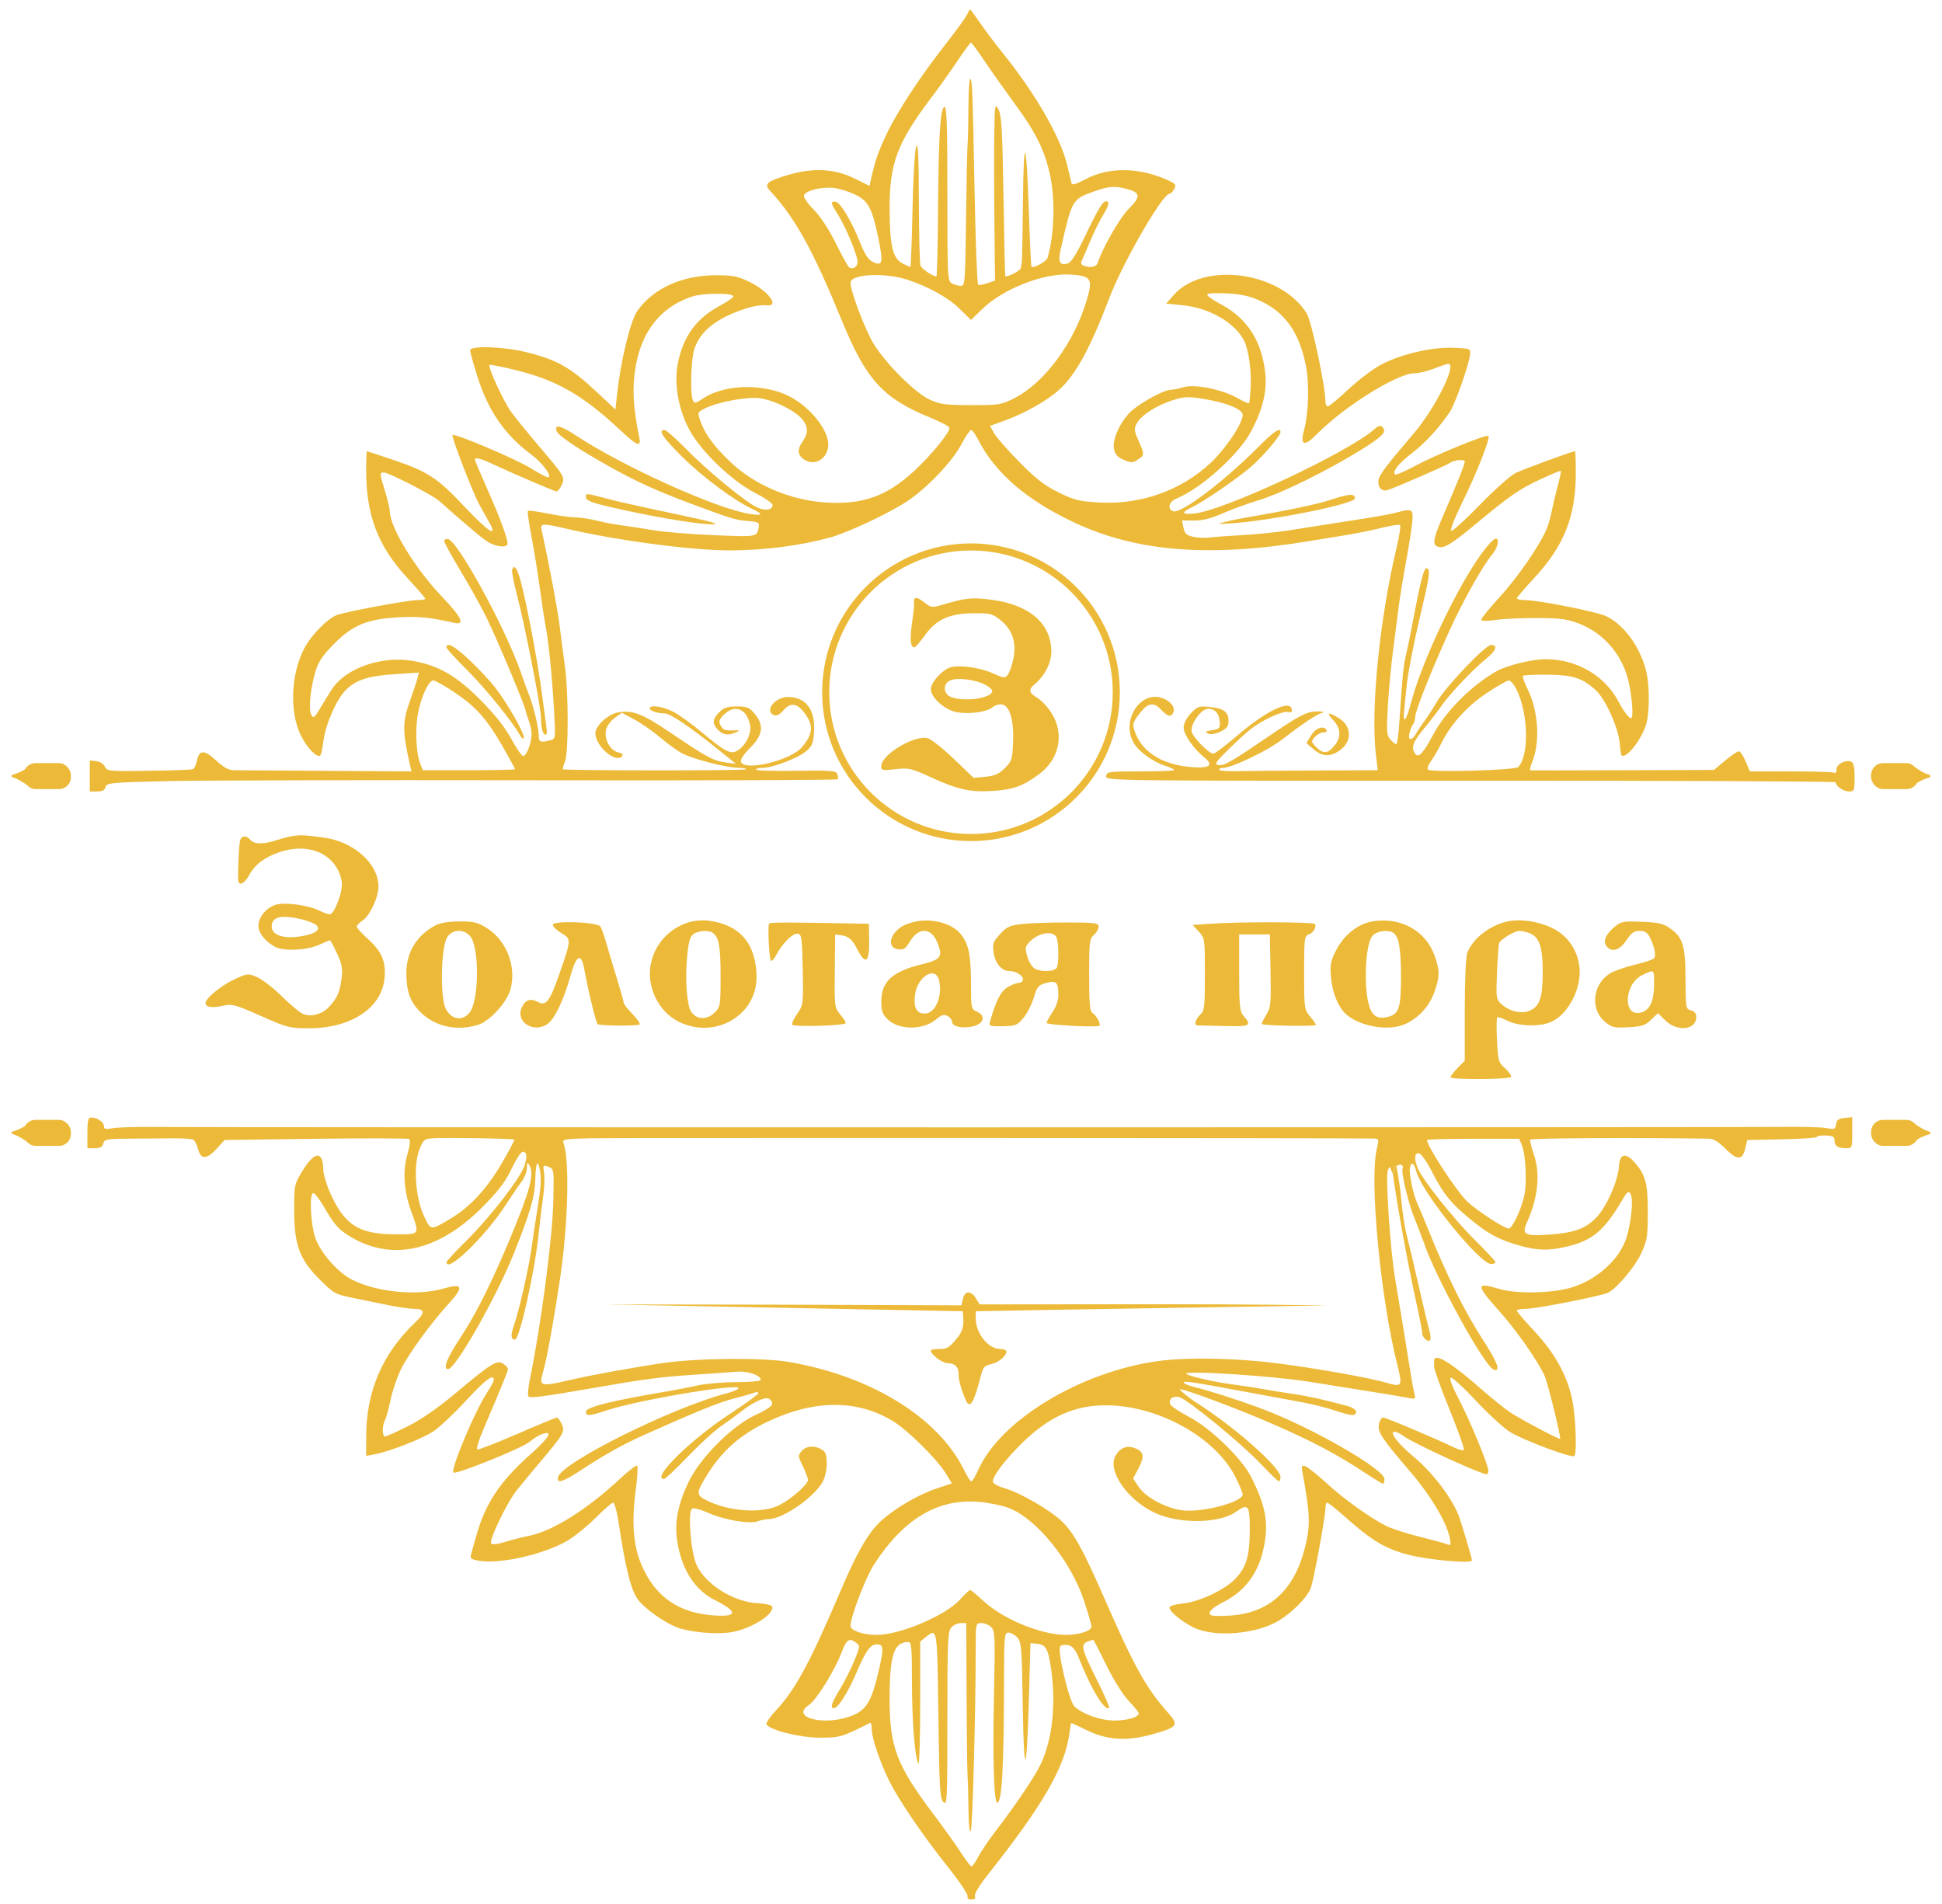 <?xml version="1.0" encoding="UTF-8"?> <svg xmlns="http://www.w3.org/2000/svg" width="822" height="806" viewBox="0 0 822 806" fill="none"> <g filter="url(#filter0_d)"> <path fill-rule="evenodd" clip-rule="evenodd" d="M409.287 2.25C408.718 3.488 404.697 9.03 400.352 14.566C389.374 28.552 379.515 43.616 374.998 53.304C371.543 60.716 370.435 63.979 368.621 72.09L368.042 74.68L361.827 71.6C353.353 67.399 344.185 66.893 333.584 70.04C324.704 72.676 323.296 73.861 325.81 76.581C336.633 88.293 343.952 101.523 356.466 132C366.598 156.676 373.773 164.571 393.352 172.585C397.817 174.413 401.631 176.394 401.83 176.989C402.376 178.629 394.474 188.373 386.941 195.348C375.404 206.03 365.162 209.683 349.516 208.698C334.866 207.776 319.744 201.434 309.624 191.967C302.443 185.249 298.386 179.796 296.483 174.302C295.178 170.533 295.194 170.486 298.333 168.883C303.699 166.142 316.433 163.794 321.731 164.569C328.133 165.506 337.322 170.239 339.977 173.968C342.232 177.134 342.076 179.556 339.365 183.473C337.351 186.383 337.697 188.755 340.394 190.523C345.58 193.921 351.662 189.046 350.43 182.478C349.08 175.281 340.16 165.893 331.5 162.555C320.371 158.264 305.977 159.122 297.729 164.567C294.239 166.87 293.904 166.923 293.229 165.278C292.047 162.395 292.509 147.822 293.915 143.664C296.528 135.936 303.314 130.63 315.819 126.535C318.745 125.577 322.457 124.987 324.069 125.223C330.318 126.141 325.715 119.478 317.226 115.317C312.319 112.912 310.284 112.51 303 112.508C288.666 112.503 276.33 118.145 269.673 127.75C266.807 131.886 262.681 148.988 261.188 162.918L260.5 169.336L253.135 162.418C241.614 151.596 236.033 148.386 223.06 145.123C213.318 142.673 199 142.177 199 144.29C199 144.999 200.332 149.837 201.96 155.04C206.595 169.85 213.614 180.04 225 188.487C229.712 191.984 234.085 198 231.915 198C231.255 198 227.967 196.273 224.608 194.163C218.558 190.362 192.4 179.267 191.533 180.134C190.943 180.724 200.042 204.342 202.847 209.5C204.043 211.7 205.92 215.074 207.018 216.998C210.942 223.873 206.756 221.223 196.526 210.356C185.016 198.129 181.085 195.58 165.785 190.428C160.187 188.542 155.47 187 155.304 187C155.137 187 155 190.676 155 195.168C155 214.197 159.993 227.22 172.441 240.662C176.599 245.152 180 249.089 180 249.412C180 249.736 178.537 249.991 176.75 249.979C173.002 249.955 146.873 254.795 142.692 256.288C138.627 257.74 131.532 265.017 128.663 270.678C123.063 281.729 122.507 297.383 127.361 307.306C129.976 312.649 134.297 317.036 135.633 315.701C135.946 315.387 136.541 312.514 136.954 309.315C137.865 302.259 142.712 291.481 146.628 287.803C151.068 283.633 156.009 282.075 167.095 281.348L177.294 280.68L176.7 283.09C176.374 284.416 174.969 288.65 173.579 292.5C170.316 301.538 170.3 305.462 173.472 319.5L174.15 322.5L138.325 322.264C118.621 322.134 101.027 322.022 99.228 322.014C96.796 322.004 94.809 320.943 91.493 317.887C86.458 313.245 84.292 313.292 83.338 318.062C82.995 319.773 82.217 321.357 81.608 321.584C80.999 321.81 72.57 322.109 62.879 322.248C46.091 322.488 45.216 322.405 44.379 320.5C43.874 319.351 42.329 318.365 40.75 318.184L38 317.867V324.434V331H41.094C43.286 331 44.331 330.45 44.681 329.11C45.144 327.341 46.782 327.182 70.338 326.618C84.177 326.286 153.705 326.124 224.846 326.257C295.986 326.391 354.375 326.203 354.599 325.84C354.823 325.477 354.731 324.464 354.395 323.587C353.864 322.203 351.574 322.027 336.891 322.247C327.6 322.386 319.999 322.163 319.999 321.75C320 321.337 321.238 321.005 322.75 321.01C326.897 321.025 337.628 316.956 341.113 314.047C343.793 311.809 344.241 310.715 344.561 305.619C345.14 296.394 341.072 291 333.535 291C327.965 291 323.35 297.046 327.658 298.699C328.75 299.118 330.126 298.392 331.695 296.568C334.816 292.94 337.858 293.676 341.311 298.894C344.361 303.503 343.875 306.983 339.446 312.247C334.733 317.847 315.203 322.577 313.637 318.496C313.276 317.555 314.731 315.321 317.53 312.523C322.966 307.087 323.505 302.942 319.411 298.077C317.161 295.403 316.173 295 311.866 295C307.936 295 306.4 295.509 304.455 297.455C301.477 300.432 301.361 302.361 304 305C306.14 307.14 308.292 307.411 311.5 305.946C313.327 305.111 313.284 305.041 311 305.127C306.739 305.288 306.104 305.062 304.996 302.993C304.116 301.349 304.372 300.537 306.416 298.493C310.953 293.956 316.013 295.906 317.469 302.753C318.242 306.389 315.713 311.521 312.042 313.768C309.344 315.419 306.799 314.115 297.5 306.318C293.65 303.09 288.395 299.223 285.822 297.725C281.337 295.112 275 294.034 275 295.883C275 296.857 278.402 297.965 281.457 297.986C283.714 298.002 292.035 303.613 303.5 312.851L311.5 319.297L307.287 318.749C302.036 318.065 299.165 316.527 284.197 306.382C271.862 298.021 267.689 296.405 261.458 297.574C257.275 298.359 251.998 303.244 252.004 306.327C252.013 311.725 260.336 319.064 263.2 316.2C263.986 315.414 263.542 314.923 261.61 314.438C258.181 313.578 255.651 308.863 256.513 304.941C256.866 303.333 258.515 301.057 260.194 299.862L263.234 297.697L268.62 300.598C271.582 302.194 276.543 305.661 279.645 308.302C282.747 310.943 286.947 313.953 288.979 314.989C293.769 317.433 307.777 321 312.583 321C314.646 321 316.052 321.281 315.708 321.625C315.098 322.236 238.865 322.198 238.253 321.587C238.083 321.417 238.476 319.977 239.126 318.389C240.672 314.611 240.662 289.171 239.11 278C238.461 273.325 237.465 265.675 236.896 261C236.067 254.183 232.598 235.683 229.254 220.25C228.645 217.439 229.537 217.411 240.286 219.907C261.304 224.788 293.278 229.003 309 228.965C323.54 228.931 338.984 226.927 351.5 223.451C358.899 221.396 375.463 213.648 383.47 208.498C391.913 203.066 402.901 191.653 406.814 184.25C408.631 180.813 410.532 178 411.038 178C411.545 178 412.932 179.912 414.121 182.25C421.188 196.141 434.518 207.644 454.44 217.04C481.187 229.654 512.045 232.063 555 224.887C558.575 224.29 565.1 223.227 569.5 222.525C573.9 221.824 580.753 220.434 584.728 219.437C588.704 218.439 592.247 217.914 592.601 218.268C592.956 218.622 592.305 222.869 591.155 227.706C583.952 258.012 580.137 296.041 582.373 315.25L583.159 322L556.33 322.119C541.573 322.184 526.462 322.313 522.75 322.405C519.038 322.497 516 322.218 516 321.786C516 321.354 516.801 321 517.78 321C521.407 321 536.34 313.855 542.302 309.268C551.294 302.348 557.374 298.284 559.568 297.724C560.806 297.409 560.356 297.19 558.315 297.116C553.585 296.944 550.651 298.362 538.24 306.817C521.044 318.533 518.223 320.171 515.841 319.822C513.893 319.537 514.33 318.816 519.676 313.5C522.995 310.2 527.393 306.181 529.45 304.569C534.426 300.668 543 296.767 545.283 297.364C546.595 297.707 547.022 297.368 546.784 296.172C545.957 292.019 535.852 296.92 523.639 307.398C518.766 311.579 514.222 315 513.543 315C511.814 315 505.289 308.485 504.487 305.958C503.516 302.898 508.299 296 511.392 296C514.329 296 516.039 297.969 516.3 301.652C516.477 304.158 516.102 304.547 513 305.069C510.151 305.548 509.842 305.809 511.341 306.471C512.505 306.985 514.436 306.686 516.591 305.658C519.31 304.362 520 303.446 520 301.139C520 297.302 517.963 295.799 511.985 295.225C507.417 294.786 506.805 294.998 504.018 297.98C502.172 299.957 501 302.282 501 303.968C501 306.85 505.226 312.954 509.734 316.584C514.004 320.023 511.95 321.374 503.61 320.612C491.486 319.504 483.127 314.043 480.217 305.328C479.267 302.483 479.481 301.738 482.293 298.078C485.909 293.374 488.312 292.966 491.588 296.5C494.209 299.328 495.807 299.666 496.615 297.561C497.493 295.273 495.461 292.666 491.84 291.434C482.5 288.256 474.428 301.146 479.901 310.5C482.023 314.127 488.138 318.544 493.25 320.143C495.313 320.789 497 321.583 497 321.908C497 322.234 490.588 322.5 482.75 322.5C469.262 322.5 468.485 322.607 468.213 324.5C467.927 326.493 468.479 326.5 622.463 326.436C707.458 326.4 777 326.706 777 327.114C777 328.72 780.27 331 782.571 331C784.874 331 785 330.688 785 324.969C785 320.421 784.615 318.79 783.436 318.337C781.095 317.439 777.177 319.593 777.35 321.683C777.449 322.887 776.994 323.331 776 323C775.175 322.725 766.894 322.5 757.597 322.5H740.695L738.888 318.25C737.895 315.913 736.582 314 735.97 314C735.359 314 732.753 315.773 730.179 317.941L725.5 321.881L687 322.006C665.825 322.074 648.185 322.101 647.801 322.065C647.417 322.029 647.71 320.538 648.453 318.75C652.007 310.204 651.197 296.975 646.542 287.536C645.196 284.806 644.336 282.331 644.631 282.036C644.926 281.741 649.518 281.532 654.834 281.572C665.602 281.652 669.494 282.86 675.244 287.909C679.457 291.608 685.104 304.112 685.627 310.9C685.814 313.32 686.134 315.468 686.34 315.673C688.059 317.393 694.169 309.994 696.556 303.302C698.306 298.397 698.35 285.899 696.641 279.5C693.93 269.353 687.308 260.406 679.836 256.796C676.021 254.953 651.095 250 645.635 250C643.636 250 642.021 249.662 642.046 249.25C642.072 248.838 645.438 244.9 649.527 240.5C662.006 227.071 667 214.449 667 196.34C667 191.203 666.854 187 666.675 187C665.515 187 644.763 194.596 641.5 196.215C639.3 197.307 632.481 203.383 626.346 209.718C620.211 216.053 614.769 220.975 614.252 220.656C613.736 220.337 615.712 215.221 618.644 209.288C624.993 196.437 631.029 181.136 630 180.5C628.892 179.815 607.567 188.559 598.806 193.29C594.574 195.576 590.825 197.159 590.475 196.808C589.245 195.578 592.069 192.063 597.882 187.59C603.345 183.387 608.544 177.731 613.607 170.483C615.811 167.33 621.814 150.319 622.249 146C622.494 143.561 622.321 143.493 615.173 143.205C606.095 142.839 592.984 145.898 584.531 150.353C581.247 152.084 575.07 156.762 570.803 160.75C566.536 164.737 562.585 168 562.022 168C561.46 168 561 166.976 561 165.723C561 159.467 555.149 131.977 553.118 128.69C542.177 110.989 509.477 106.452 496.801 120.876L493.616 124.5L500.778 125.22C511.883 126.337 522.653 132.56 526.562 140.119C528.493 143.853 529.755 152.878 529.363 160.145C529.18 163.531 528.864 166.47 528.659 166.675C528.454 166.879 526.31 165.92 523.893 164.543C517.367 160.823 505.763 158.455 501.023 159.875C498.958 160.494 496.417 161 495.376 161C492.983 161 484.635 165.385 479.803 169.18C474.872 173.053 470.575 181.788 471.509 186.039C472.024 188.388 473.086 189.556 475.694 190.646C478.8 191.943 479.457 191.931 481.595 190.53C484.519 188.614 484.526 188.443 481.898 182.502C480.068 178.366 479.968 177.428 481.125 175.267C482.988 171.785 489.471 167.579 496.276 165.437C501.453 163.807 502.851 163.751 509.776 164.896C519.251 166.464 526 169.252 526 171.598C526 175.199 518.844 185.917 512.438 191.91C499.983 203.56 483.1 209.612 465.619 208.694C456.799 208.23 454.918 207.773 448.119 204.445C442.118 201.509 438.588 198.777 431.5 191.585C426.55 186.562 421.721 181.058 420.769 179.354L419.037 176.254L425.269 174.007C433.287 171.116 442.441 166.026 447.665 161.554C454.947 155.322 461.172 144.111 469.59 122.069C475.424 106.795 492.058 78 495.048 78C495.533 78 496.419 77.085 497.018 75.967C497.989 74.152 497.644 73.731 493.803 72.04C481.681 66.704 468.999 66.684 459.212 71.985C455.743 73.864 453.784 74.456 453.592 73.684C453.43 73.033 452.549 69.389 451.634 65.586C448.832 53.948 438.082 35.312 424.473 18.5C421.356 14.65 417.033 8.912 414.866 5.75C412.699 2.588 410.789 0 410.623 0C410.457 0 409.856 1.012 409.287 2.25ZM417 22.21C420.025 26.69 425.825 34.888 429.888 40.428C438.364 51.983 442.078 59.486 444.379 69.697C446.726 80.116 446.315 95.153 443.411 105.142C442.967 106.669 437.362 109.744 436.59 108.885C436.4 108.673 435.921 98.6 435.525 86.5C434.473 54.358 433.275 51.876 432.99 81.25C432.858 94.863 432.637 106.45 432.5 107C432.363 107.55 432.194 108.631 432.125 109.402C432.032 110.448 427.335 113 425.504 113C425.395 113 425.055 97.755 424.749 79.122C424.289 51.125 423.922 44.746 422.636 42.372C421.15 39.63 421.07 40.066 420.86 52C420.738 58.875 420.757 75.806 420.902 89.623L421.165 114.747L417.967 115.862C416.209 116.475 414.435 116.769 414.025 116.516C413.616 116.263 412.943 98.83 412.53 77.778C411.646 32.703 411.551 30.218 410.672 29.338C410.302 28.969 409.966 34.254 409.924 41.083C409.883 47.913 409.708 55.3 409.535 57.5C409.363 59.7 409.072 73.987 408.888 89.25C408.573 115.422 408.449 117 406.711 117C405.698 117 403.998 116.534 402.934 115.965C401.075 114.97 401 113.486 401 77.881C401 48.69 400.735 40.921 399.75 41.246C397.979 41.83 397.257 53.685 397.037 85.75C396.934 100.737 396.636 113 396.375 113C394.864 113 390.147 109.826 389.621 108.455C389.28 107.565 388.971 95.286 388.937 81.168C388.89 62.106 388.6 56.143 387.811 58C387.214 59.406 386.528 71.111 386.243 84.75C385.965 98.088 385.549 109 385.319 109C385.089 109 383.59 108.322 381.987 107.493C377.869 105.364 376.61 100.04 376.55 84.5C376.476 65.209 379.745 56.464 394.176 37.354C397.438 33.034 402.438 26.013 405.288 21.75C408.138 17.487 410.701 14.015 410.985 14.033C411.268 14.051 413.975 17.731 417 22.21ZM361.665 78.219C367.525 80.984 369.097 83.862 371.76 96.709C373.941 107.228 373.571 108.883 369.49 106.863C367.451 105.853 366.007 103.645 363.917 98.344C360.349 89.29 355.485 81.333 353.517 81.333C351.44 81.333 351.576 81.937 354.805 87.054C358.069 92.227 363 104.17 363 106.904C363 108.923 360.904 110.236 359.404 109.157C358.902 108.796 356.377 104.225 353.794 99C350.891 93.129 347.317 87.689 344.438 84.759C341.761 82.034 340.007 79.425 340.313 78.626C341.057 76.689 347.683 75.023 352.665 75.522C354.955 75.751 359.005 76.965 361.665 78.219ZM477.305 76.068C482.762 77.583 482.858 79.3 477.77 84.388C473.992 88.166 466.781 100.72 464.637 107.25C464.06 109.009 461.484 109.507 458.629 108.411C457.56 108.001 457.356 107.318 457.957 106.161C458.432 105.247 460.019 101.575 461.484 98C462.95 94.425 465.45 89.38 467.041 86.789C468.995 83.607 469.571 81.853 468.815 81.386C467.203 80.389 465.426 83.091 459.421 95.668C455.691 103.482 453.445 107.041 451.944 107.518C448.661 108.56 447.76 106.901 448.891 101.898C453.757 80.389 453.768 80.371 463.08 77.021C469.324 74.776 472.005 74.596 477.305 76.068ZM384.5 114.526C393.507 117.582 401.417 122.035 406.25 126.77L411 131.425L415.75 126.81C424.645 118.169 442.019 111.414 453.28 112.219C461.953 112.839 462.675 114.016 459.967 123.118C454.585 141.209 442.078 158.086 429.229 164.597C423.801 167.348 422.844 167.498 411 167.47C400.209 167.443 397.832 167.133 393.615 165.197C387.578 162.427 375.761 150.796 370.133 142.087C366.54 136.526 360 119.484 360 115.681C360 111.932 374.798 111.234 384.5 114.526ZM310.369 121.471C310.298 122.005 307.823 123.734 304.869 125.312C294.835 130.676 289.29 138.163 286.987 149.455C284.93 159.544 287.708 172.355 293.905 181.363C299.867 190.027 311.142 200.282 319.284 204.446C323.528 206.616 327 208.992 327 209.727C327 211.829 324.255 212.348 320.772 210.906C316.15 208.991 299.785 195.596 290.519 186.143C286.129 181.664 281.966 178 281.269 178C278.411 178 280.451 181.091 288.75 189.34C297.262 197.8 310.654 207.787 318.25 211.34C323.23 213.669 322.982 214.374 317.473 213.548C303.581 211.465 263.722 193.493 243.764 180.313C237.307 176.049 234.455 175.417 235.643 178.512C236.401 180.489 245.305 186.433 258.539 193.797C269.713 200.015 277.983 203.766 292.5 209.203C309.162 215.443 311.472 216.148 316.419 216.504C320.666 216.81 321.451 217.168 321.202 218.685C320.431 223.395 321.018 223.276 302.236 222.528C292.481 222.139 280.675 221.157 276 220.344C271.325 219.532 265.475 218.633 263 218.346C260.525 218.06 255.96 217.189 252.856 216.413C249.751 215.636 245.598 215 243.626 215C241.654 215 236.413 214.269 231.978 213.375C227.544 212.482 223.703 211.964 223.443 212.224C223.182 212.484 223.829 217.153 224.879 222.599C225.93 228.044 227.527 237.9 228.429 244.5C229.33 251.1 230.499 258.75 231.025 261.5C232.295 268.131 233.741 282.805 234.535 297.11C235.177 308.678 235.171 308.722 232.84 309.346C228.692 310.457 228 310.107 228 306.904C228 303.95 225.792 294.752 224.063 290.5C223.615 289.4 221.815 284.45 220.062 279.5C213.539 261.085 193.712 224.953 189.706 224.182C188.768 224.001 188 224.364 188 224.989C188 225.613 191.167 231.384 195.038 237.812C198.91 244.24 203.83 253.1 205.972 257.5C210.502 266.802 221.879 293.815 222.44 296.599C222.65 297.645 223.312 299.767 223.911 301.315C224.51 302.863 225 305.306 225 306.744C225 310.343 222.841 316 221.468 316C220.846 316 218.574 312.738 216.419 308.75C213.779 303.867 209.562 298.528 203.5 292.396C193.236 282.015 185.593 277.607 174.582 275.721C161.511 273.482 146.296 278.825 140.5 287.69C139.4 289.372 137.219 292.921 135.653 295.576C133.131 299.851 132.687 300.193 131.775 298.562C130.516 296.312 131.36 287.43 133.521 280.206C134.736 276.141 136.544 273.447 141.302 268.61C149.244 260.536 155.551 257.952 169 257.266C177.395 256.837 181.675 257.271 192.25 259.622C197.042 260.687 195.52 257.398 187.186 248.677C175.775 236.737 165.124 219.355 165.016 212.5C164.999 211.4 164.092 207.575 163 204C160.595 196.124 160.589 196 162.626 196C164.535 196 183.119 205.565 185.743 207.899C195.846 216.882 203.069 223.007 205.83 224.93C208.961 227.112 213.359 227.974 214.669 226.664C215.556 225.777 212.42 216.923 206.405 203.33C203.432 196.612 201 190.864 201 190.558C201 189.503 203.376 190.004 207.434 191.913C216.456 196.158 234.733 204 235.588 203.992C236.089 203.988 237.06 202.779 237.743 201.307C239.269 198.022 239.081 197.705 227.689 184.313C223.097 178.916 217.993 172.629 216.345 170.341C213.108 165.846 206.4 151.267 207.201 150.466C207.47 150.196 212.937 151.301 219.35 152.92C236.222 157.182 247.248 163.656 263.176 178.655C269.594 184.699 271.429 185.34 270.604 181.25C268.472 170.686 267.809 163.649 268.324 157.069C269.787 138.4 278.352 126.171 293.286 121.43C297.998 119.934 310.572 119.964 310.369 121.471ZM533.148 123.208C543.762 128.072 549.668 136.233 552.624 150.122C554.286 157.929 553.96 170.723 551.904 178.358C550.222 184.602 552.133 185.103 557.369 179.792C568.961 168.033 591.441 154 598.685 154C600.467 154 604.209 153.1 607 152C609.791 150.9 612.507 150 613.037 150C616.878 150 607.458 168.89 598.259 179.634C586.673 193.167 583.652 197.198 583.459 199.384C583.193 202.409 584.904 204.16 587.391 203.406C590.451 202.478 612.319 192.963 613.5 192.046C615.251 190.685 620 190.205 619.997 191.389C619.993 192.544 616.786 200.552 610.607 214.839C606.65 223.985 606.231 226.491 608.509 227.365C611.024 228.33 614.073 226.549 624 218.315C639.137 205.759 642.899 203.143 651.867 198.941C656.514 196.764 660.465 195.132 660.649 195.315C660.832 195.499 660.259 198.315 659.376 201.574C658.493 204.833 657.371 209.525 656.884 212C656.398 214.475 655.464 217.85 654.81 219.5C652.158 226.191 642.708 240.015 635.089 248.348C630.64 253.215 627 257.66 627 258.227C627 258.919 629.056 258.969 633.25 258.379C636.688 257.896 644.675 257.533 651 257.574C660.526 257.635 663.516 258.044 668.419 259.959C679.425 264.257 687.326 273.913 689.649 285.905C691.033 293.052 691.384 300 690.36 300C689.443 300 687.264 297.081 684.971 292.778C679.16 281.872 667.384 275.049 654.312 275.012C648.449 274.995 637.778 277.622 633.283 280.188C622.727 286.215 611.728 297.285 606.531 307.113C602.397 314.933 600.303 317.091 598.939 314.936C597.228 312.232 598.005 310.098 602.81 304.302C605.455 301.111 608.769 296.799 610.172 294.72C613.383 289.966 623.454 279.337 628.877 274.979C633.288 271.433 634.191 269 631.094 269C628.734 269 611.832 286.738 608.225 293C606.799 295.475 604.478 299.077 603.066 301.004C601.655 302.931 600.018 305.379 599.429 306.444C597.639 309.679 595.813 309.616 596.585 306.348C596.955 304.782 597.65 303.073 598.129 302.55C598.608 302.028 599 300.658 599 299.507C599 297.042 605.557 280.508 613.387 263.228C619.166 250.477 627.524 235.557 631.626 230.673C633.924 227.937 634.845 224 633.187 224C631.835 224 627.603 229.124 623.276 236C613.156 252.083 601.277 278.226 597.377 293C595.11 301.59 593.65 303.062 594.4 296C594.722 292.975 595.162 288.7 595.378 286.5C595.945 280.74 598.384 268.246 601.527 255C605.004 240.346 605.429 237.383 604.168 236.604C602.771 235.741 601.539 240.406 597.462 262C596.683 266.125 595.598 271.3 595.049 273.5C594.06 277.472 593.567 282.528 592.345 301.25C591.995 306.613 591.394 311 591.01 311C590.625 311 589.507 310.112 588.525 309.027C586.927 307.262 586.814 305.768 587.45 294.777C587.841 288.025 588.848 277.325 589.69 271C590.531 264.675 591.575 256.575 592.011 253C592.446 249.425 593.796 241.1 595.009 234.5C596.223 227.9 597.448 220.137 597.732 217.25C598.309 211.379 597.862 211.094 591 212.966C589.075 213.491 583.225 214.587 578 215.402C572.775 216.218 565.35 217.38 561.5 217.986C557.65 218.592 550.45 219.723 545.5 220.498C540.55 221.274 531.775 222.168 526 222.485C520.225 222.802 513.925 223.266 512 223.516C510.075 223.767 506.94 223.625 505.034 223.202C502.216 222.576 501.451 221.857 500.939 219.357L500.31 216.281L505.405 216.324C508.981 216.353 512.587 215.449 517.5 213.29C521.35 211.598 528.325 209.055 533 207.64C542.488 204.768 561.673 195.326 575.822 186.563C585.3 180.693 587.148 178.748 585.146 176.746C584.32 175.92 583.433 176.156 581.763 177.645C570.832 187.397 518.39 211.989 505.709 213.311C500.084 213.897 499.7 212.99 504.588 210.66C509.522 208.307 523.468 198.761 529.384 193.688C534.45 189.344 542 180.5 542 178.91C542 176.653 539.221 178.555 532.137 185.66C517.787 200.052 499.767 213.615 496.606 212.402C493.926 211.374 494.753 208.345 498.091 206.962C508.622 202.6 524.48 188.254 529.676 178.387C534.45 169.321 536.327 161.622 535.574 154.199C534.18 140.475 528 130.782 516.856 124.843C513.635 123.126 511 121.278 511 120.735C511 120.132 514.2 119.918 519.25 120.184C525.325 120.505 528.989 121.302 533.148 123.208ZM248 206.306C248 208.053 250.456 208.909 264 211.878C279.657 215.311 296.374 218.004 301.593 217.934C305.208 217.886 300.973 216.71 285.5 213.467C273.95 211.046 261.8 208.35 258.5 207.475C247.763 204.629 248 204.655 248 206.306ZM563.5 207.47C557.412 209.466 545.17 212.041 527.5 215.041C524.75 215.508 520.7 216.351 518.5 216.914C514.821 217.856 515.021 217.906 521 217.529C537.771 216.473 573.5 209.285 573.5 206.967C573.5 204.817 571.246 204.93 563.5 207.47ZM216.768 237.196C216.549 237.854 217.432 242.466 218.732 247.446C222.222 260.824 229 295.484 229 299.957C229 304.189 229.786 307 230.968 307C231.383 307 231.577 305.988 231.398 304.75C231.22 303.512 230.34 296.875 229.444 290C227.656 276.295 222.841 250.802 220.331 241.75C218.793 236.205 217.605 234.686 216.768 237.196ZM386.882 250.25C386.816 250.938 386.815 251.834 386.879 252.242C386.943 252.651 386.551 256.114 386.009 259.94C385.05 266.701 385.379 270 387.013 270C387.453 270 389.455 267.713 391.463 264.919C396.342 258.128 401.814 255.654 412.15 255.565C419.26 255.505 420.072 255.719 423.635 258.598C428.571 262.586 430.369 268.179 428.908 274.995C428.343 277.627 427.311 280.56 426.614 281.513C425.421 283.145 425.058 283.118 420.423 281.045C414.962 278.603 406.616 277.378 402.493 278.412C399.044 279.278 394 284.787 394 287.69C394 291.372 400.234 296.763 405.387 297.535C410.846 298.354 417.926 297.288 420.168 295.311C421.085 294.501 422.842 293.988 424.072 294.17C427.398 294.661 429.204 300.787 428.809 310.238C428.511 317.383 428.245 318.216 425.336 321.125C422.866 323.595 421.097 324.38 417.147 324.76L412.108 325.244L403.68 317.173C399.045 312.734 394.089 308.809 392.667 308.453C386.932 307.013 373 315.429 373 320.332C373 322.097 373.507 322.201 379.041 321.575C384.676 320.937 385.665 321.159 393.791 324.885C405.547 330.275 410.52 331.374 420.369 330.76C428.918 330.226 433.129 328.677 439.999 323.537C448.48 317.192 450.599 306.489 445.093 297.807C443.493 295.285 440.793 292.4 439.093 291.396C435.61 289.338 435.232 287.877 437.667 285.872C442.137 282.192 445 276.701 445 271.81C445 259.934 435.752 251.929 419.626 249.847C411.26 248.767 408.759 249.035 398.377 252.12C394.624 253.235 394.007 253.15 391.492 251.173C388.354 248.704 387.053 248.444 386.882 250.25ZM189 270.015C189 270.573 192.771 274.735 197.38 279.265C204.974 286.728 217.213 301.792 220.167 307.312C220.826 308.543 221.506 308.983 221.726 308.321C222.233 306.801 214.984 293.992 209.815 287.274C207.603 284.399 202.681 279.111 198.878 275.524C192.471 269.479 189 267.544 189 270.015ZM416.582 285.606C418.462 286.498 420 287.779 420 288.453C420 291.512 408.361 293.228 402.565 291.025C399.189 289.741 398.993 285.364 402.25 283.978C405.161 282.74 412.235 283.543 416.582 285.606ZM192.379 289.047C201.461 295.122 206.208 300.483 212.931 312.258C215.719 317.142 218 321.331 218 321.569C218 321.806 209.214 322 198.475 322H178.95L177.87 319.25C176.087 314.709 175.651 304.45 176.96 297.799C178.396 290.499 181.446 284 183.437 284C184.204 284 188.228 286.271 192.379 289.047ZM641.856 287.75C646.921 297.761 647.337 315.714 642.619 320.677C641.341 322.021 605.678 323.011 604.404 321.738C603.985 321.318 604.543 319.743 605.644 318.238C606.745 316.732 608.717 313.339 610.026 310.698C614.121 302.437 621.01 294.829 629.448 289.25C633.815 286.363 637.966 284 638.674 284C639.381 284 640.813 285.688 641.856 287.75ZM564.313 300.805C567.341 303.965 567.743 307.494 565.449 310.77C562.558 314.896 560.288 315.379 557.39 312.481C554.897 309.988 554.864 309.808 556.552 307.943C557.519 306.874 559.167 306 560.214 306C561.261 306 561.84 305.55 561.5 305C560.223 302.935 556.928 304.07 554.969 307.25L552.967 310.5L555.531 312.743C559.455 316.175 562.421 316.521 566.471 314.018C572.366 310.375 572.489 303.488 566.723 299.973C562.16 297.19 561.176 297.53 564.313 300.805ZM124.5 349.759C122.85 349.967 119.572 350.782 117.215 351.569C111.692 353.413 107.567 353.388 106 351.5C104.328 349.485 102.251 349.604 101.622 351.75C101.136 353.405 100.572 366.067 100.864 368.75C101.13 371.195 103.575 369.945 105.493 366.383C107.926 361.865 112.066 358.745 118.428 356.635C131.341 352.351 142.808 357.881 144.659 369.285C145.278 373.098 141.575 383 139.53 383C138.858 383 136.912 382.304 135.206 381.453C130.412 379.061 120.355 377.728 116.559 378.98C112.119 380.446 108.682 385.276 109.484 388.926C110.127 391.855 112.917 394.935 116.684 396.875C120.19 398.68 129.967 398.198 134.859 395.978C137.257 394.89 139.419 394 139.665 394C139.91 394 141.263 396.517 142.672 399.594C144.808 404.261 145.121 406.03 144.559 410.267C143.781 416.13 142.751 418.433 139.203 422.238C136.195 425.462 131.174 426.676 127.855 424.979C126.56 424.317 122.575 420.92 119 417.431C115.425 413.941 110.782 410.372 108.682 409.501C105.03 407.985 104.635 408.021 99.636 410.309C93.826 412.969 87 418.49 87 420.53C87 422.337 89.712 422.744 94.543 421.663C98.227 420.838 99.637 421.224 110.399 425.998C121.696 431.009 122.589 431.238 130.856 431.228C148.62 431.206 161.56 422.633 162.766 410.086C163.435 403.121 161.616 398.739 155.933 393.63C153.22 391.19 151 388.752 151 388.212C151 387.672 152.074 386.527 153.386 385.667C156.627 383.543 160.246 375.74 160.181 371.016C160.048 361.398 149.614 352.179 136.958 350.498C129.196 349.467 127.573 349.37 124.5 349.759ZM127.807 385.131C130.388 385.753 133.155 386.874 133.955 387.621C136.156 389.678 132.756 391.706 125.728 392.527C119.35 393.272 115 391.508 115 388.177C115 384.014 119.113 383.036 127.807 385.131ZM291.34 386.423C283.232 388.982 277.224 395.572 275.51 403.79C273.498 413.435 278.587 424.12 287.249 428.437C302.683 436.128 320.528 425.722 320.228 409.206C319.976 395.35 313.125 387.386 300 385.692C297.385 385.354 293.757 385.661 291.34 386.423ZM388 385.969C386.075 386.333 383.595 387.121 382.489 387.722C376.529 390.96 375.135 397.228 380.245 397.816C382.488 398.074 383.375 397.478 385.098 394.559C388.689 388.472 394.051 388.485 396.601 394.588C399.255 400.939 398.444 402.131 390.07 404.184C377.791 407.195 373.082 411.459 373.032 419.614C373.006 423.818 373.465 425.192 375.612 427.339C380.319 432.046 390.702 432.111 396.22 427.468C398.542 425.515 399.543 425.22 401.072 426.039C402.133 426.606 403 427.721 403 428.516C403 430.509 407.539 431.468 411.887 430.393C416.465 429.261 417.355 425.939 413.546 424.203C411.048 423.065 411 422.84 410.994 412.271C410.988 399.995 409.979 395.317 406.429 391.098C402.917 386.924 394.845 384.678 388 385.969ZM580.691 386.033C574.755 387.079 568.892 391.752 565.667 398.006C563.176 402.838 562.9 404.248 563.376 409.708C563.937 416.145 566.421 422.264 569.662 425.195C575.406 430.39 587.383 432.538 594.355 429.625C599.999 427.267 604.753 422.277 606.951 416.402C609.46 409.696 609.513 406.921 607.255 400.547C603.455 389.822 592.658 383.923 580.691 386.033ZM637.718 386.092C630.293 387.84 623.292 393.397 621.061 399.315C620.434 400.98 620 410.874 620 423.531V444.931L617 448C615.35 449.688 614 451.469 614 451.958C614 453.067 638.93 452.922 639.618 451.809C639.894 451.362 638.759 449.754 637.096 448.235C634.235 445.621 634.049 444.982 633.636 436.304C633.395 431.261 633.435 426.899 633.723 426.61C634.012 426.322 635.974 426.966 638.084 428.043C642.624 430.359 651.499 430.654 656.298 428.649C663.944 425.454 669.838 413.768 668.454 404.544C667.4 397.511 663.128 391.684 656.85 388.713C650.741 385.823 643.23 384.794 637.718 386.092ZM184.5 387.569C176.484 391.73 172 398.991 172 407.811C172 415.279 173.462 419.644 177.341 423.761C183.562 430.364 192.842 432.626 202.202 429.821C207.26 428.306 214.563 420.334 216.094 414.657C218.667 405.121 214.454 394.147 206.217 388.922C202.242 386.402 200.639 386.001 194.554 386.006C190.131 386.01 186.381 386.593 184.5 387.569ZM234 387.446C234 388.192 235.624 389.761 237.609 390.932C241.874 393.448 241.865 393.614 236.729 408.314C232.631 420.044 231.147 421.952 227.597 420.052C224.528 418.41 222.322 419.199 220.831 422.472C218.113 428.437 225.687 433.401 231.599 429.527C234.672 427.514 238.588 419.379 241.48 409C243.94 400.175 245.996 399.108 247.266 406C249.089 415.893 252.297 429.066 252.989 429.493C254.154 430.213 270.021 430.312 270.73 429.603C271.082 429.251 269.712 427.265 267.685 425.189C265.658 423.114 264.001 420.985 264.002 420.458C264.004 419.931 262.685 415.225 261.072 410C259.459 404.775 257.437 398.025 256.579 395C255.72 391.975 254.628 388.903 254.152 388.173C252.885 386.23 234 385.55 234 387.446ZM325.531 386.95C324.877 388.008 325.566 401.9 326.31 402.643C326.655 402.988 327.739 401.766 328.719 399.927C331.302 395.078 335.722 390.8 337.747 391.189C339.309 391.488 339.53 393.148 339.778 406.419C340.051 421.074 340.013 421.374 337.432 425.098C335.99 427.179 335.033 429.246 335.306 429.691C335.971 430.772 358 430.115 358 429.014C358 428.541 356.915 426.865 355.59 425.289C353.253 422.512 353.185 421.957 353.34 406.963L353.5 391.5L356 391.848C359.308 392.308 360.755 393.6 363.093 398.183C366.34 404.547 368.025 403.254 367.894 394.5L367.781 387L364.141 386.929C333.472 386.331 325.911 386.335 325.531 386.95ZM432.545 387.102C427.4 387.687 426.141 388.269 423.283 391.388C420.302 394.641 420.037 395.416 420.593 399.248C421.253 403.801 423.97 407 427.177 407C429.987 407 433 408.829 433 410.535C433 411.341 432.212 412.002 431.25 412.004C430.288 412.006 428.09 412.867 426.366 413.919C423.485 415.675 421.322 420.047 418.905 429C418.576 430.22 419.606 430.476 424.426 430.372C429.861 430.256 430.585 429.966 433.175 426.872C434.727 425.018 436.701 421.151 437.561 418.28C438.963 413.6 439.502 412.955 442.768 412.054C447.077 410.864 447.962 411.722 447.985 417.11C447.994 419.333 447.039 422.137 445.5 424.405C444.125 426.431 443 428.49 443 428.98C443 429.798 463.531 430.919 465.253 430.195C466.235 429.782 464.098 425.73 462.354 424.7C461.31 424.083 461 420.419 461 408.673C461 394.682 461.163 393.305 463 391.732C464.1 390.79 465 389.223 465 388.25C465 386.647 463.748 386.477 451.75 386.452C444.462 386.437 435.82 386.729 432.545 387.102ZM513.147 386.938L504.793 387.5L507.397 390.302C509.966 393.066 510 393.306 510 408.397C510 422.42 509.834 423.84 508 425.5C506.033 427.28 505.281 429.992 506.75 430.008C507.163 430.013 512.283 430.133 518.129 430.276C529.497 430.552 530.051 430.23 526.098 425.647C524.776 424.115 524.5 421.001 524.5 407.647V391.5H531H537.5L537.777 406.839C538.032 421.037 537.894 422.436 535.912 425.642C534.735 427.547 533.936 429.265 534.136 429.461C534.831 430.142 557.002 430.496 557.001 429.827C557.001 429.456 555.875 427.816 554.5 426.182C552.068 423.292 552 422.788 552 407.673C552 393.264 552.139 392.091 553.908 391.529C555.869 390.907 557.361 388.393 556.549 387.079C556.015 386.215 525.364 386.116 513.147 386.938ZM683.24 388.451C679.541 391.564 678.368 394.533 680.04 396.548C682.284 399.252 685.57 398.249 688.381 394C690.479 390.83 691.643 390 693.989 390C696.215 390 697.292 390.681 698.334 392.75C700.249 396.551 701.053 400.32 700.208 401.541C699.819 402.104 696.156 403.351 692.07 404.312C687.983 405.274 683.193 406.954 681.426 408.046C674.156 412.539 672.992 423.055 679.182 428.324C682.233 430.92 683.041 431.119 689.216 430.793C694.946 430.491 696.362 430.027 698.852 427.641L701.772 424.844L704.92 427.922C710.003 432.891 718 431.965 718 426.408C718 424.97 717.227 424.023 715.75 423.652C713.568 423.104 713.498 422.698 713.427 410.293C713.344 395.944 712.378 392.833 706.765 388.829C704.088 386.92 701.957 386.438 694.937 386.157C686.896 385.836 686.182 385.976 683.24 388.451ZM198.886 392.108C202.947 396.467 202.893 419.324 198.809 424.516C195.775 428.373 191.107 427.673 188.689 423C186.196 418.18 186.637 396.729 189.314 392.644C191.487 389.328 196.057 389.072 198.886 392.108ZM301.6 390.765C304.287 392.559 305 396.38 305 408.98C305 421.567 304.902 422.189 302.545 424.545C298.426 428.665 292.671 427.164 291.562 421.68C290.398 415.929 290.144 408.753 290.835 401.135C291.422 394.656 292.02 392.459 293.488 391.385C295.524 389.896 299.809 389.569 301.6 390.765ZM589.687 390.786C592.089 392.313 593 397.417 593 409.343C593 422.702 592.175 425.237 587.438 426.426C583.785 427.343 581.498 426.389 580.125 423.376C576.993 416.502 577.644 395.356 581.094 391.906C583.02 389.98 587.502 389.396 589.687 390.786ZM647.387 390.957C651.566 392.546 653 396.773 653 407.5C653 418.341 651.706 422.056 647.297 423.869C643.865 425.28 638.692 423.999 635.421 420.926C633.275 418.909 633.186 418.247 633.635 407.652C633.896 401.518 634.294 395.94 634.521 395.256C635.06 393.626 641.029 390.009 643.185 390.004C644.112 390.002 646.003 390.431 647.387 390.957ZM447.37 393.25C448.154 396.178 448.168 403.398 447.393 405.418C446.694 407.24 440.961 407.584 437.97 405.984C436.925 405.425 435.534 403.176 434.878 400.986C433.823 397.466 433.906 396.76 435.593 394.885C439.5 390.541 446.387 389.585 447.37 393.25ZM700.097 409.25C700.513 418.911 698.831 423.502 694.474 424.596C686.785 426.526 687.354 412.536 695.121 408.71C699.543 406.532 699.982 406.579 700.097 409.25ZM397.517 411.078C398.999 417.826 395.882 425 391.467 425C387.982 425 386.673 422.59 387.272 417.275C388.17 409.312 396.079 404.528 397.517 411.078ZM37 475.5V482H40.094C42.346 482 43.329 481.456 43.71 480C44.192 478.156 45.103 477.995 55.367 477.936C61.49 477.9 69.708 477.84 73.628 477.801C77.548 477.763 81.254 478.039 81.862 478.415C82.471 478.791 83.341 480.538 83.797 482.298C84.972 486.832 87.459 486.843 91.59 482.331L95.098 478.5L133.647 478C154.849 477.725 172.633 477.771 173.169 478.103C173.772 478.477 173.498 480.92 172.444 484.544C170.384 491.63 170.94 500.122 174.022 508.645C177.71 518.844 177.952 518.51 166.952 518.437C151.862 518.337 145.828 514.467 139.783 501.01C138.18 497.44 136.845 492.882 136.818 490.881C136.708 482.925 133.08 483.266 127.961 491.712C124.56 497.323 124.5 497.614 124.528 508.461C124.566 523.099 126.758 528.985 135.386 537.619C141.165 543.402 141.911 543.822 149 545.271C153.125 546.114 160 547.523 164.278 548.402C168.557 549.281 173.619 550 175.528 550C179.894 550 180.008 551.669 175.908 555.563C161.845 568.92 155 584.837 155 604.177V612.223L158.652 611.538C164.98 610.35 178.689 604.979 183.467 601.814C185.993 600.141 192.175 594.323 197.204 588.886C205.592 579.818 209 577.271 209 580.07C209 580.658 207.752 583.021 206.227 585.32C201.109 593.037 190.639 617.886 191.923 619.269C192.892 620.312 221.652 608.674 224.349 606.148C225.532 605.04 227.708 603.676 229.183 603.117C234.435 601.127 232.679 604.309 224.515 611.572C211.529 623.126 205.304 632.542 201.497 646.389C200.724 649.2 199.801 652.484 199.446 653.686C198.884 655.587 199.282 655.962 202.493 656.565C211.374 658.231 230.715 653.841 240.427 647.955C243.509 646.087 248.836 641.738 252.265 638.29C255.694 634.842 258.963 632.016 259.529 632.011C260.095 632.005 261.123 635.712 261.812 640.25C264.916 660.671 267.136 669.384 270.234 673.296C273.282 677.143 281.02 682.612 286.5 684.79C291.37 686.726 302.046 687.79 308.607 686.993C317.002 685.974 327.953 679.358 326.828 675.985C326.621 675.363 323.97 674.739 320.937 674.597C310.469 674.108 298.471 666.579 294.748 658.163C292.37 652.788 291.058 635.7 292.934 634.541C293.6 634.129 296.752 634.962 299.938 636.392C306.575 639.37 317.377 641.172 320.815 639.874C322.088 639.393 324.113 638.996 325.315 638.99C331.714 638.962 345.91 628.796 348.648 622.282C350.384 618.151 350.388 611.567 348.655 610.128C345.857 607.807 341.56 607.724 339.543 609.952C337.659 612.034 337.663 612.127 339.816 616.559C341.017 619.031 342 621.664 342 622.41C342 624.276 334.977 630.461 329.942 633.029C322.588 636.781 308.471 635.832 298.883 630.94C294.535 628.722 294.594 627.804 299.603 619.799C305.894 609.744 313.71 602.988 325.36 597.533C344.99 588.343 362.917 588.343 378 597.534C384.299 601.372 396.553 613.509 400.358 619.679L402.936 623.858L396.676 625.941C387.619 628.955 375.982 636.113 370.838 641.835C366.451 646.715 362.07 654.676 356.165 668.5C342.738 699.931 336.701 711.129 328.391 720.013C325.877 722.701 324.09 725.337 324.421 725.872C325.94 728.331 338.604 731.482 347 731.491C355.547 731.5 356.357 731.261 368.25 725.215C368.662 725.005 369 726.279 369 728.046C369 731.723 372.685 742.467 376.605 750.218C380.734 758.381 390.954 773.341 400.987 785.906C405.996 792.18 409.862 797.917 409.578 798.656C409.249 799.515 409.812 800 411.138 800C412.548 800 413.034 799.531 412.653 798.538C412.32 797.671 414.613 793.897 418.296 789.25C441.296 760.234 450.687 744.014 452.606 729.989C452.944 727.52 453.294 725.414 453.385 725.309C453.475 725.204 456.425 726.543 459.941 728.285C468.615 732.585 477.121 733.098 488.067 729.981C498.579 726.988 499.116 726.196 494.288 720.808C485.318 710.796 480.133 701.503 467.894 673.5C458.32 651.597 454.664 644.959 449.329 639.794C444.61 635.226 431.598 627.707 425.413 625.976C422.886 625.268 420.589 624.092 420.309 623.363C419.415 621.032 428.696 609.705 437.523 602.356C446.967 594.492 456.383 590.892 467.718 590.81C489.832 590.651 514.456 604.217 522.967 621.25C524.635 624.588 526 627.871 526 628.546C526 631.607 510.357 635.958 501.5 635.36C494.629 634.896 485.174 630.072 482.054 625.437L479.608 621.804L481.924 617.437C484.58 612.431 484.194 610.404 480.304 608.925C476.867 607.619 473.964 608.829 472.077 612.357C468.669 618.724 477.575 631.292 489.188 636.504C499.489 641.127 516.215 640.831 523.134 635.904C528.335 632.201 529 633.022 529 643.134C529 654.421 527.608 659.277 522.976 664.146C518.411 668.945 507.759 673.963 500.56 674.706C497.409 675.031 495 675.773 495 676.417C495 678.087 500.376 682.521 505.253 684.873C514.13 689.156 531.84 687.706 541.334 681.919C547.185 678.353 553.406 671.99 554.834 668.11C556.082 664.721 561 637.999 561 634.607C561 633.173 561.346 632 561.769 632C562.192 632 565.904 634.985 570.019 638.633C580.782 648.176 586.536 651.579 596.115 654.064C604.654 656.28 623 657.924 623 656.474C623 655.515 620.452 646.733 617.819 638.615C615.404 631.174 606.763 619.581 598.503 612.705C591.67 607.016 587.83 602 590.309 602C591.091 602 592.803 602.83 594.115 603.845C597.797 606.695 626.769 620 629.291 620C629.681 620 630 619.334 630 618.52C630 616.102 622.163 597.152 617.382 588.01C614.56 582.614 613.366 579.378 614.106 579.131C614.747 578.918 619.469 583.244 624.6 588.744C629.731 594.245 636.198 600.202 638.971 601.982C644.308 605.406 665.358 613.309 666.391 612.276C667.546 611.12 666.962 595.482 665.502 588.5C663.341 578.163 658.149 568.751 649.504 559.499C645.392 555.1 642.022 551.163 642.014 550.75C642.006 550.337 643.688 549.998 645.75 549.996C650.194 549.992 678.305 544.453 680.781 543.094C684.67 540.959 692.08 532.113 694.681 526.5C697.207 521.049 697.463 519.448 697.481 509C697.501 496.643 696.454 492.94 691.391 487.477C687.97 483.785 685.554 484.545 685.286 489.397C684.93 495.807 679.96 507.05 675.506 511.52C670.824 516.219 666.17 517.846 655.29 518.587C645.318 519.267 644.021 518.504 646.345 513.326C651.08 502.78 652.059 492.751 649.17 484.393C648.199 481.585 647.539 478.885 647.703 478.393C647.932 477.706 690.474 477.46 723.328 477.957C725.267 477.987 727.403 479.258 730.117 482C735.208 487.142 737.516 487.21 738.687 482.25L739.573 478.5L754.286 478.223C762.379 478.071 769 477.621 768.999 477.223C768.999 476.825 770.687 476.547 772.749 476.605C775.727 476.689 776.5 477.101 776.5 478.605C776.5 481.032 777.812 481.966 781.25 481.985C783.972 482 784 481.934 784 475.437V468.873L780.75 469.187C778.215 469.431 777.427 470.016 777.168 471.846C776.866 473.977 776.499 474.127 773.168 473.482C771.151 473.092 762.975 472.862 755 472.972C737.295 473.216 87.561 473.244 66.463 473.002C58.193 472.907 49.755 473.143 47.713 473.526C44.705 474.09 44 473.923 44 472.646C44 470.946 41.1 469 38.566 469C37.305 469 37 470.268 37 475.5ZM217.677 478.344C217.871 478.538 215.503 483.037 212.414 488.342C206.178 499.048 198.966 506.866 190.864 511.701C182.107 516.928 182.325 516.951 179.362 510.479C175.819 502.741 174.918 489.4 177.484 482.681C179.071 478.526 179.564 478.079 182.865 477.803C187.521 477.415 217.209 477.875 217.677 478.344ZM581.644 477.902C583.652 477.994 583.723 478.268 582.772 482.25C579.55 495.742 584.372 545.946 591.621 574.374C593.692 582.497 593.273 583.187 587.355 581.406C580.086 579.219 557.29 575.151 540.028 572.962C522.931 570.794 502.342 570.425 490.322 572.072C457.223 576.606 423.351 597.128 413.972 618.33C412.836 620.898 411.567 623 411.152 623C410.738 623 409.38 620.903 408.134 618.34C397.278 595.993 368.552 578.292 333.615 572.42C322.477 570.548 294.923 570.821 280.5 572.946C267.722 574.829 250.176 578.026 241.286 580.092C228.387 583.088 227.964 582.934 230.05 575.993C231.412 571.463 234.553 554.048 237.084 537C240.488 514.065 241.165 486.531 238.491 479.782C237.873 478.222 238.949 478.037 250.155 477.782C260.981 477.535 576.09 477.65 581.644 477.902ZM644.187 480.75C645.876 484.832 646.386 497.411 645.074 502.621C643.489 508.915 640.032 516 638.545 516C636.79 516 625.132 508.393 621.149 504.65C616.655 500.425 604 481.139 604 478.515C604 478.232 612.786 478 623.525 478H643.05L644.187 480.75ZM222.084 489.115C220.499 494.405 207.649 511.033 197.076 521.477C192.634 525.864 189 529.801 189 530.227C189 535.213 205.352 519.408 214.058 506.006C216.74 501.878 219.849 497.304 220.967 495.842C222.085 494.38 223.014 491.905 223.03 490.342C223.057 487.863 223.196 487.732 224.116 489.314C226.207 492.91 224.344 499.941 215.984 520C208.07 538.992 201.581 551.98 195.096 561.813C189.102 570.901 187.286 575.5 189.691 575.5C192.764 575.5 209.975 545.285 217.317 527C224.307 509.591 226.355 502.652 226.55 495.713C226.771 487.87 227.57 486.193 228.564 491.489C229.259 495.196 228.954 498.927 226.967 511C226.378 514.575 225.508 520.425 225.032 524C223.954 532.105 219.653 551.051 217.574 556.856C216.061 561.08 216.191 563 217.988 563C219.936 563 226.404 534 228.024 518C228.498 513.325 229.33 506.444 229.873 502.709C230.416 498.973 230.607 494.353 230.297 492.441C229.757 489.117 229.837 489.005 232.116 489.863C234.485 490.755 234.498 490.847 234.218 504.131C233.889 519.736 228.966 557.278 224.348 579.403C223.555 583.2 223.268 586.668 223.709 587.109C224.462 587.862 230.566 587.054 251 583.5C272.665 579.732 279.48 578.827 293 577.923C300.975 577.389 309.525 576.788 312 576.586C316.499 576.219 322 578.111 322 580.026C322 580.594 317.726 581.006 311.75 581.015C306.113 581.023 298.8 581.635 295.5 582.375C292.2 583.116 286.125 584.289 282 584.982C258.664 588.906 248 591.59 248 593.539C248 595.472 249.455 595.384 256.556 593.026C270.521 588.387 315.484 580.954 312.5 583.778C311.95 584.298 309.7 585.19 307.5 585.761C284.585 591.701 237.352 615.221 236.186 621.271C235.638 624.121 238.293 623.283 246.111 618.14C255.998 611.636 263.958 607.206 273 603.177C295.723 593.05 304.187 589.621 310.5 587.985C314.35 586.987 318.288 585.859 319.25 585.478C320.212 585.098 321 585.187 321 585.677C321 586.167 315.618 590.089 309.041 594.391C292.25 605.373 275.385 622 281.036 622C281.606 622 286.137 617.748 291.105 612.551C296.074 607.355 302.47 601.505 305.319 599.553C308.169 597.6 311.85 594.924 313.5 593.605C318.844 589.335 324.213 586.932 325.682 588.151C328.143 590.194 327.002 591.494 319.745 594.915C309.632 599.681 296.282 613.094 291.383 623.408C286.639 633.398 285.31 641.131 286.876 649.629C288.967 660.976 294.321 669.056 302.5 673.204C312.443 678.247 312.318 680.445 302.128 679.746C289.327 678.869 280.194 673.625 274.279 663.755C268.309 653.794 266.877 643.161 269.178 625.875C269.827 621.007 270.064 616.73 269.705 616.372C269.347 616.014 266.182 618.406 262.673 621.689C248.638 634.819 234.061 643.99 223.985 646.032C220.968 646.643 216.322 647.836 213.66 648.682C210.723 649.615 208.46 649.86 207.903 649.303C206.797 648.197 214.481 632.147 218.64 626.874C220.213 624.879 224.684 619.479 228.576 614.874C238.738 602.848 239.252 601.941 237.743 598.693C237.06 597.221 236.14 596.012 235.7 596.008C235.26 596.004 227.667 599.143 218.828 602.983C209.988 606.824 202.408 609.752 201.985 609.49C201.561 609.229 202.694 605.524 204.503 601.257C213.443 580.172 215 576.345 215 575.449C215 574.917 214.056 573.892 212.903 573.172C210.274 571.53 207.962 572.979 192.5 585.961C185.431 591.896 178.38 596.769 172.77 599.598C167.968 602.019 163.581 604 163.02 604C161.732 604 161.69 599.448 162.956 597.083C163.481 596.101 164.57 592.14 165.374 588.282C166.179 584.423 168.201 578.564 169.868 575.262C173.263 568.537 182.565 555.825 190.227 547.442C196.472 540.609 195.815 539.04 187.696 541.4C176.697 544.598 159.666 542.97 149.146 537.716C142.981 534.637 135.551 526.164 133.403 519.762C131.496 514.078 130.888 501.814 132.473 501C133.009 500.725 135.092 503.329 137.103 506.788C141.662 514.629 143.413 516.572 148.735 519.69C166.062 529.845 185.358 525.558 203.593 507.503C210.084 501.076 213.585 496.675 215.828 492.121C219.748 484.16 220.992 482.592 222.326 483.926C223.006 484.606 222.927 486.301 222.084 489.115ZM605.926 491.595C610.717 501.038 613.892 505.035 621.842 511.635C629.753 518.202 634.216 520.631 642.971 523.135C650.655 525.332 655.447 525.452 663.147 523.64C673.953 521.096 678.918 516.981 686.347 504.413C688.852 500.175 689.317 499.815 690.213 501.416C691.403 503.543 690.537 512.898 688.534 519.553C685.72 528.905 676.057 537.707 664.987 541.004C656.744 543.459 641.655 543.709 634.409 541.511C624.623 538.542 624.656 539.814 634.658 551C641.941 559.145 651.1 572.249 653.824 578.422C655.233 581.614 660.968 605 660.342 605C659.223 605 642.874 596.308 639.03 593.67C636.572 591.982 631.172 587.626 627.03 583.988C614.588 573.061 607.048 568.151 607.015 572C607.015 572 607.028 572.837 607.015 574.486C607.007 575.578 609.982 583.808 613.627 592.775C617.272 601.743 619.966 609.367 619.614 609.719C619.263 610.071 617.293 609.545 615.237 608.551C607.274 604.699 586.639 596 585.467 596C584.788 596 583.987 597.237 583.685 598.75C583.02 602.093 584.693 604.643 596.869 618.842C605.65 629.082 612.296 640.23 613.647 646.987C614.249 649.997 614.124 650.26 612.409 649.586C611.359 649.173 606.059 647.729 600.63 646.377C595.202 645.025 588.902 642.972 586.63 641.816C579.66 638.268 568.851 630.508 561.5 623.774C557.65 620.248 553.652 617.047 552.616 616.661C550.948 616.04 550.799 616.335 551.32 619.23C554.583 637.37 554.719 641.473 552.372 650.936C547.785 669.423 536.91 679.071 519.772 679.856C513.183 680.158 512 679.97 512 678.62C512 677.683 514.4 675.817 517.837 674.082C526.991 669.461 532.604 661.925 534.877 651.201C537.101 640.705 535.816 633.464 529.525 621.049C525.533 613.171 512.266 600.372 503.184 595.636C499.161 593.539 495.614 591.157 495.302 590.344C494.479 588.2 496.488 586.651 499.177 587.355C502.642 588.263 525.472 606.96 533.573 615.523C537.463 619.635 540.95 623 541.323 623C541.695 623 542 622.158 542 621.128C542 617.085 522.169 599.611 506.105 589.5C503.48 587.848 498.805 584 499.422 584C501.736 584 523.522 592.142 537.956 598.401C555.365 605.949 565.568 611.339 578.134 619.625C581.783 622.031 585.046 624 585.384 624C585.723 624 586 623.117 586 622.037C586 617.776 554.557 599.81 533.5 592.041C523.143 588.22 512.604 584.844 505.25 582.993C502.913 582.404 501 581.573 501 581.146C501 580.353 504.948 580.958 529.5 585.517C537.2 586.946 546.955 588.749 551.178 589.523C555.401 590.297 561.574 591.846 564.896 592.965C572.068 595.381 574 595.503 574 593.539C574 592.695 572.415 591.653 570.25 591.075C559.448 588.187 553.843 586.944 547.5 586.029C543.65 585.473 538.025 584.557 535 583.994C531.975 583.43 526.033 582.526 521.795 581.984C514.149 581.006 503.171 578.504 502.182 577.515C500.573 575.907 538.523 578.325 554 580.818C560.875 581.925 572.35 583.757 579.5 584.889C586.65 586.02 594.029 587.253 595.897 587.628C599.197 588.289 599.275 588.231 598.615 585.601C598.241 584.112 597.29 578.755 596.503 573.696C595.715 568.638 594.355 560.225 593.48 555C592.606 549.775 591.222 541.45 590.404 536.5C588.445 524.633 586.412 493.945 587.421 491.458C588.206 489.521 588.222 489.521 588.939 491.446C589.245 492.267 589.427 492.722 589.583 492.793C589.63 492.814 590.744 490.038 591.121 489.667C591.538 489.256 592.037 489 592.513 489C593.547 489 594.007 489.54 593.686 490.377C592.888 492.453 596.673 507.024 598.494 511C598.785 511.635 598.714 512 598.878 512L601.5 518.736C601.5 519.421 602.232 520.477 602.656 521.828C606.728 534.81 628.515 575.061 632.5 575.849C635.31 576.404 633.793 572.51 627.275 562.434C619.796 550.872 612.221 535.516 604.37 516C602.49 511.325 600.516 506.6 599.983 505.5C598.255 501.927 596.318 492.786 596.779 490.375C597.336 487.463 598.555 488.083 599.465 491.741C601.638 500.47 626.275 531 631.147 531C632.166 531 633 530.653 633 530.228C633 529.803 629.132 525.641 624.405 520.978C615.688 512.38 602.453 495.811 600.222 490.703C598.452 486.652 598.646 483.785 600.663 484.177C601.578 484.355 603.946 487.693 605.926 491.595ZM589.583 492.793C590.591 501.35 595.486 529.239 599.544 547.624C600.895 553.743 602 559.425 602 560.252C602 562.138 604.623 564.418 605.382 563.191C605.69 562.693 605.497 560.758 604.954 558.892C604.411 557.027 602.382 548.525 600.447 540C598.511 531.475 596.244 521.906 595.408 518.736C594.572 515.565 593.527 508.59 593.084 503.236C592.715 498.763 591.508 491.829 591.121 489.667C590.762 487.663 589.456 491.715 589.583 492.793ZM407.555 545.75L406.951 548.5L331.976 548.225L256.556 548.101L407.555 551C407.555 554.05 408.87 557.787 405.266 562.173C401.612 566.619 401.033 566.967 397.25 566.985C395.462 566.993 394 567.274 394 567.609C394 569.324 398.833 572.968 401.128 572.983C404.309 573.004 405.839 574.655 405.777 578C405.735 580.29 407.194 585.284 408.992 589C410.614 592.352 412.302 589.5 415.031 578.804C416.072 574.725 416.641 574.02 419.365 573.438C422.542 572.758 426 569.946 426 568.042C426 567.469 424.762 566.985 423.25 566.967C418.252 566.906 413 560.288 413 554.05V551C436.815 550.456 561.788 548.545 561.788 548.545C561.788 548.545 529.139 547.985 488.507 548.026L414.632 548.101L413.084 545.55C411.024 542.155 408.323 542.252 407.555 545.75ZM426.845 634.216C438.677 638.641 453.4 656.81 458.954 673.84C460.629 678.977 462 683.771 462 684.492C462 686.267 456.687 688 451.245 688C440.69 688 424.398 681.259 416.024 673.426C413.422 670.992 411.001 669 410.644 669C410.287 669 408.362 670.808 406.366 673.017C400.206 679.835 380.924 688.01 371.04 687.994C365.378 687.986 360 686.14 360 684.205C360 680.411 366.371 663.736 369.917 658.25C382.355 639.006 396.728 630.331 414 631.646C418.125 631.96 423.905 633.116 426.845 634.216ZM409.124 712.75C409.192 729.112 409.376 744.525 409.533 747C409.689 749.475 409.872 756.225 409.939 762C410.011 768.235 410.401 771.891 410.898 771C411.655 769.645 412.986 720.62 412.996 693.75C413 683.035 413.008 683 415.429 683C416.764 683 418.631 683.774 419.578 684.721C421.149 686.292 421.25 688.767 420.732 713.256C420.143 741.088 420.69 759 422.128 759C424.049 759 424.897 744.238 424.959 709.75C424.998 688.318 425.107 687 426.845 687C427.86 687 429.547 687.947 430.595 689.104C432.345 691.037 432.533 693.38 432.903 717.854C433.383 749.491 434.615 747.916 435.528 714.5L436.157 691.5L438.755 691.712C442.66 692.032 443.659 693.756 444.883 702.291C447.025 717.229 445.488 731.906 440.69 742.344C438.287 747.573 430.159 759.646 420.984 771.618C418.209 775.237 415.044 779.954 413.949 782.099C412.855 784.245 411.631 785.996 411.23 785.991C410.828 785.986 408.802 783.347 406.727 780.126C404.652 776.904 399.646 769.89 395.603 764.537C379.398 743.083 376.477 735.413 376.546 714.5C376.606 696.354 378.404 691 384.434 691C385.793 691 386.001 693.218 386.008 707.75C386.015 724.456 387.206 739.757 388.708 742.444C389.143 743.224 389.5 731.929 389.5 717.344V690.826L391.861 688.913C396.757 684.946 396.703 684.61 397.191 722.038C397.596 753.101 397.838 757.266 399.324 758.752C400.892 760.321 401 758.054 401 723.543C401 690.624 401.178 686.461 402.655 684.829C403.565 683.823 405.365 683 406.655 683H409L409.124 712.75ZM362.398 691.301C364.088 692.537 364.05 692.917 361.654 698.813C360.266 702.229 357.526 707.664 355.565 710.892C351.938 716.864 351.248 719 352.949 719C354.725 719 358.86 712.505 362.502 703.996C366.498 694.659 368.403 692 371.096 692C374.056 692 374.169 693.524 371.931 703.216C368.954 716.107 366.739 719.791 360.5 722.233C349.015 726.729 334.255 722.994 342.404 717.655C345.471 715.645 353.227 703.224 356.081 695.75C358.353 689.802 359.369 689.087 362.398 691.301ZM468.24 700.705C471.295 706.944 475.259 713.29 477.741 715.918C480.083 718.397 482 720.765 482 721.178C482 722.764 477.721 724.102 472.226 724.232C466.378 724.371 458.571 721.732 454.838 718.353C452.535 716.269 447.344 694.256 448.81 692.79C449.384 692.216 450.957 692.023 452.306 692.362C454.147 692.824 455.329 694.413 457.046 698.739C462.007 711.233 467.768 720.566 469.469 718.864C469.721 718.613 467.485 713.478 464.5 707.454C456.893 692.096 456.84 691.569 462.749 690.063C462.886 690.029 465.357 694.817 468.24 700.705Z" fill="#ECBA38"></path> <path d="M589.583 492.793C589.63 492.814 590.744 490.038 591.121 489.667C590.762 487.663 589.456 491.715 589.583 492.793Z" fill="#ECBA38"></path> <circle cx="411" cy="289" r="61.5" stroke="#ECBA38" stroke-width="3"></circle> <rect x="30" y="481" width="20" height="11" rx="5" transform="rotate(180 30 481)" fill="#ECBA38"></rect> <path d="M5 475.5C7 475.5 12 479 12 479C12 479 13 471.102 11.5 472.5C10 473.898 6.167 475.333 5 475.5Z" fill="#ECBA38" stroke="#ECBA38"></path> <rect x="792" y="470" width="20" height="11" rx="5" fill="#ECBA38"></rect> <path d="M817 475.5C815 475.5 810 472 810 472C810 472 809 479.898 810.5 478.5C812 477.102 815.833 475.667 817 475.5Z" fill="#ECBA38" stroke="#ECBA38"></path> <rect x="30" y="330" width="20" height="11" rx="5" transform="rotate(180 30 330)" fill="#ECBA38"></rect> <path d="M5 324.5C7 324.5 12 328 12 328C12 328 13 320.102 11.5 321.5C10 322.898 6.167 324.333 5 324.5Z" fill="#ECBA38" stroke="#ECBA38"></path> <rect x="792" y="319" width="20" height="11" rx="5" fill="#ECBA38"></rect> <path d="M817 324.5C815 324.5 810 321 810 321C810 321 809 328.898 810.5 327.5C812 326.102 815.833 324.667 817 324.5Z" fill="#ECBA38" stroke="#ECBA38"></path> </g> <defs> <filter id="filter0_d" x="0.929" y="0" width="820.141" height="808" filterUnits="userSpaceOnUse" color-interpolation-filters="sRGB"> <feFlood flood-opacity="0" result="BackgroundImageFix"></feFlood> <feColorMatrix in="SourceAlpha" type="matrix" values="0 0 0 0 0 0 0 0 0 0 0 0 0 0 0 0 0 0 127 0"></feColorMatrix> <feOffset dy="4"></feOffset> <feGaussianBlur stdDeviation="2"></feGaussianBlur> <feColorMatrix type="matrix" values="0 0 0 0 0.706 0 0 0 0 0.49 0 0 0 0 0.188 0 0 0 0.25 0"></feColorMatrix> <feBlend mode="normal" in2="BackgroundImageFix" result="effect1_dropShadow"></feBlend> <feBlend mode="normal" in="SourceGraphic" in2="effect1_dropShadow" result="shape"></feBlend> </filter> </defs> </svg> 